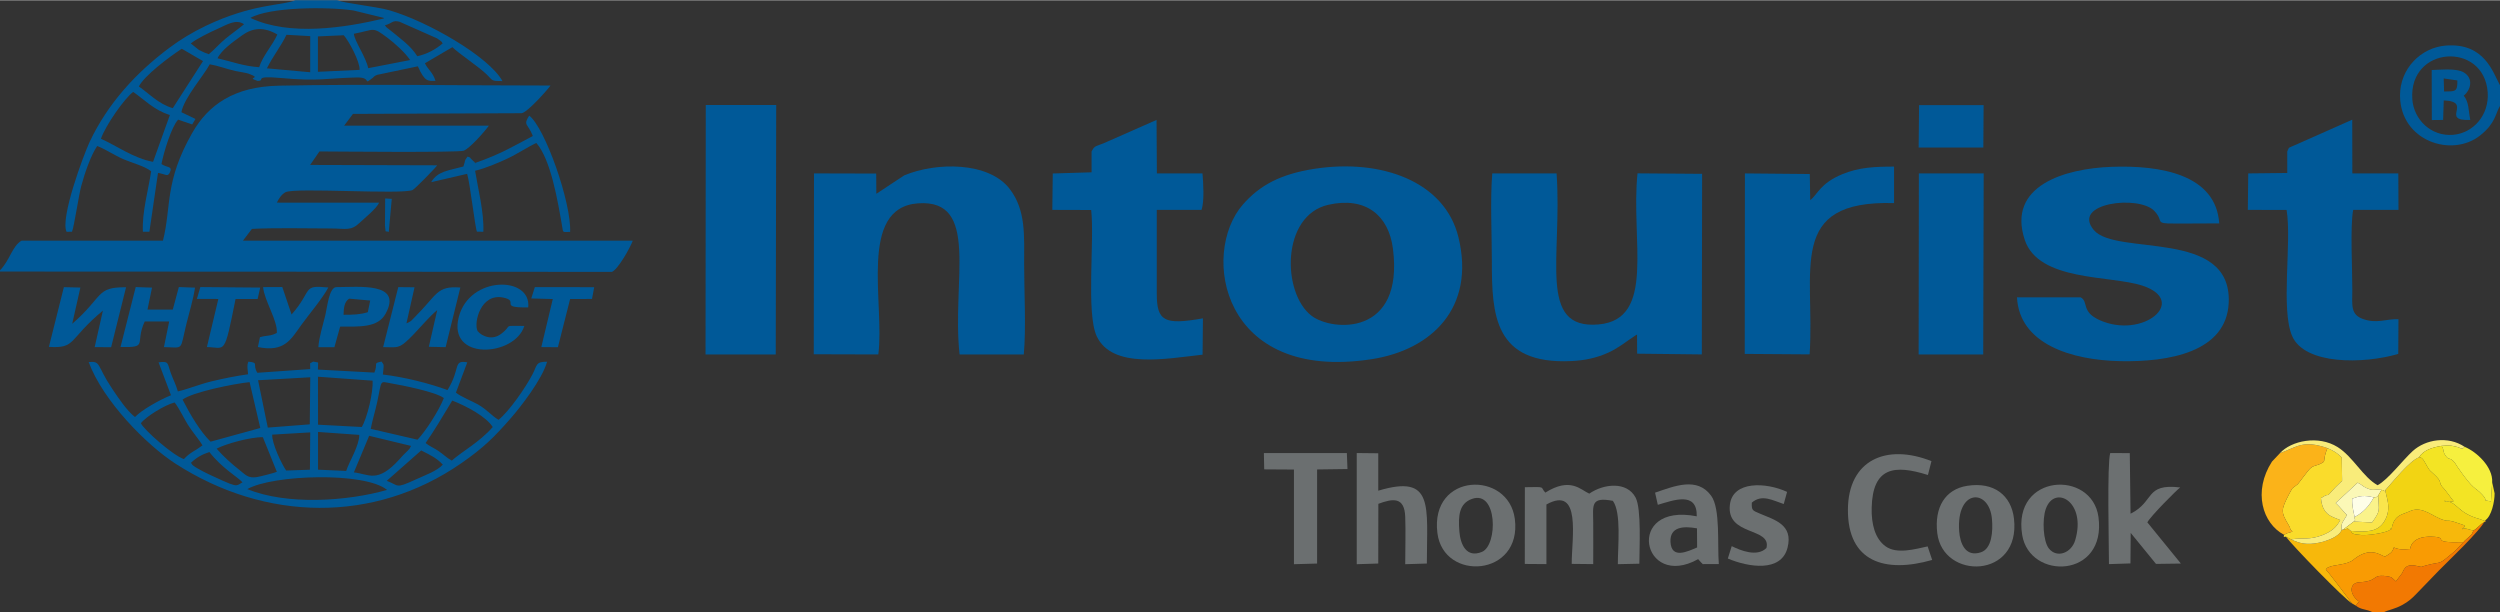 <?xml version="1.0" encoding="UTF-8"?>
<!DOCTYPE svg PUBLIC "-//W3C//DTD SVG 1.1//EN" "http://www.w3.org/Graphics/SVG/1.1/DTD/svg11.dtd">
<!-- Creator: CorelDRAW X7 -->
<svg xmlns="http://www.w3.org/2000/svg" xml:space="preserve" width="200px" height="49px" version="1.1" style="shape-rendering:geometricPrecision; text-rendering:geometricPrecision; image-rendering:optimizeQuality; fill-rule:evenodd; clip-rule:evenodd"
viewBox="0 0 108180 26480"
 xmlns:xlink="http://www.w3.org/1999/xlink">
 <rect x="0" y="0" width="108180" height="26480" fill="#333333" stroke="none"/>
 <defs>
  <style type="text/css">
   <![CDATA[
    .fil10 {fill:#005896}
    .fil0 {fill:#005998}
    .fil3 {fill:#6B6F70}
    .fil1 {fill:#6C7071}
    .fil8 {fill:#F27902}
    .fil4 {fill:#F2D413}
    .fil11 {fill:#F3E424}
    .fil12 {fill:#F6F03E}
    .fil2 {fill:#F7B80B}
    .fil6 {fill:#F99B03}
    .fil9 {fill:#F9EC7A}
    .fil5 {fill:#FADC2B}
    .fil14 {fill:#FAE54C}
    .fil15 {fill:#FAF38B}
    .fil7 {fill:#FBB319}
    .fil13 {fill:#FBF8B7}
    .fil16 {fill:#FEFEE8}
   ]]>
  </style>
 </defs>
 <g id="Слой_x0020_1">
  <g id="_944988208">
   <path class="fil0" d="M0 11685l0 53 26480 14c256,-99 792,-1045 901,-1351l-16867 0 387 -509c1085,-53 2247,-20 3352,-19 756,0 921,132 1342,-274 204,-195 686,-575 811,-842l-4424 -1c62,-152 213,-372 375,-452 426,-211 4986,111 5497,-93 136,-81 997,-965 1063,-1070l-5497 -16 402 -584c531,1 5987,56 6241,-32 245,-86 864,-773 1091,-1083l-6264 0 383 -510 7303 -30c272,-51 1165,-1071 1245,-1197 -3898,0 -7863,-71 -11752,6 -1938,38 -3057,824 -3754,2050 -1205,2121 -890,3170 -1263,4656l-6117 0c-408,231 -510,856 -935,1284z"/>
   <path class="fil0" d="M57479 8849c1621,-366 2612,459 2796,1900 488,3805 -2632,3583 -3521,2904 -1287,-983 -1318,-4342 725,-4804zm-611 -1555c-1465,228 -2365,718 -3088,1547 -1837,2105 -950,7709 5588,6687 2577,-402 4485,-2221 3742,-5273 -585,-2407 -3325,-3415 -6242,-2961z"/>
   <path class="fil0" d="M37921 8374l-6 -876 -2692 -7 -10 7826 2794 8c283,-2210 -883,-6344 1711,-6538 2708,-203 1456,3372 1805,6538l2778 0c105,-1121 16,-2705 16,-3876 0,-1277 82,-2351 -618,-3276 -906,-1199 -3206,-1175 -4576,-593l-1202 794z"/>
   <path class="fil0" d="M70838 14464l4 828 2799 32 13 -7814 -2795 -21c-301,2909 810,6327 -1696,6539 -2645,223 -1552,-2925 -1807,-6538l-2783 0c-93,1157 -18,2614 -18,3803 0,2300 86,4477 3438,4319 609,-29 1110,-142 1611,-370 231,-105 422,-229 591,-342 120,-81 176,-121 273,-192l308 -209c15,-9 40,-25 62,-35z"/>
   <path class="fil0" d="M90033 12854l-2754 0c104,2018 2348,2719 4468,2762 2101,42 4600,-388 4694,-2529 142,-3231 -4875,-2000 -5838,-3145 -987,-1174 1950,-1528 2620,-826 626,657 -583,538 2808,538 -143,-2109 -2516,-2527 -4674,-2446 -2015,75 -4516,818 -3743,3155 602,1819 3716,1528 5100,1988 2004,668 1,2337 -1872,1484 -799,-364 -456,-797 -809,-981z"/>
   <path class="fil0" d="M47235 6542l0 902 -1680 51 -19 1575 1682 5c147,1339 -224,4473 239,5461 673,1435 3023,969 4581,799l15 -1572c-1678,300 -1997,118 -1997,-1068l0 -3626 1938 0c124,-371 77,-1164 39,-1579l-1973 0 -14 -2313 -2112 932c-508,239 -548,132 -699,433z"/>
   <path class="fil0" d="M98974 6542l0 931 -1688 19 -18 1578 1678 2c230,1412 -264,4290 239,5455 542,1257 3096,1217 4592,775l9 -1502c-525,-22 -930,208 -1535,-8 -547,-195 -465,-601 -462,-1253 5,-814 -99,-2798 38,-3469l1960 0 -7 -1580 -1990 0 -4 -2323 -2509 1114c-280,135 -194,28 -303,261z"/>
   <polygon class="fil0" points="30530,15325 33568,15325 33588,4531 30540,4531 "/>
   <path class="fil0" d="M78332 8647l-19 -1129 -2807 -26 -8 7810 2808 20c239,-3675 -1020,-6679 3653,-6546l0 -1578c-825,0 -1515,28 -2237,327 -981,405 -1067,885 -1390,1122z"/>
   <path class="fil0" d="M10699 21153c1094,-627 5097,-756 6050,35 -1732,493 -4325,668 -6050,-35zm7526 -1673c417,207 667,327 937,614 -245,272 -763,455 -1157,636 -938,431 -720,263 -1271,65l1491 -1315zm-9964 536c239,-228 473,-362 800,-468 540,699 1247,1096 1432,1311 -235,143 -245,173 -557,56 -181,-68 -1604,-689 -1642,-856 -5,-24 -23,-28 -33,-43zm1112 -614c393,-209 1476,-509 2002,-495l605 1498c-92,42 -728,207 -866,228 -374,57 -489,-97 -710,-273 -410,-324 -736,-619 -1031,-958zm6601 -556l1813 437c-96,189 -28,73 -153,217 -6,7 -117,112 -123,119 -114,111 -115,120 -222,239 -965,1065 -1321,642 -1976,571l661 -1583zm-2550 -148l-13 1616 -1027 35c-199,-281 -624,-1181 -605,-1553l1645 -98zm338 -19l1786 127c-9,491 -427,1132 -568,1560l-1218 -54 0 -1633zm4655 480c384,-547 756,-1185 1153,-1838 641,251 1475,700 1752,1146 -588,670 -1318,1046 -1771,1452 -228,-119 -343,-257 -579,-417 -190,-128 -404,-214 -555,-343zm-12322 -857c218,-286 1033,-790 1460,-899 153,174 428,725 569,954 196,319 476,624 638,905 -363,268 -521,289 -806,592 -481,-166 -1710,-1249 -1861,-1552zm9948 243c71,-389 207,-807 288,-1200 195,-948 102,-854 570,-773 544,95 1947,372 2305,640 -192,504 -784,1437 -1139,1802l-2024 -469zm-8144 -1265c430,-328 2247,-691 2901,-757l463 1985 -2151 592c-451,-443 -872,-1155 -1213,-1820zm5860 -991l2363 171c35,514 -241,1635 -467,2005l-1893 -100 -3 -2076zm-333 24l-22 2037 -1816 141 -421 -2049 2259 -129zm-9589 -657c629,1689 2509,3591 3760,4397 3880,2502 8581,2599 12360,-18 975,-676 1431,-1135 2125,-1927 436,-495 1380,-1705 1591,-2467 -499,-8 -423,150 -632,547 -313,598 -1013,1599 -1467,1967 -302,-175 -492,-441 -897,-669 -213,-120 -760,-347 -948,-509l491 -1310c-632,-109 -272,254 -855,1199 -790,-291 -1880,-565 -2797,-671 36,-414 73,-392 -57,-561 -395,82 -138,66 -311,477l-2443 -131c-5,-402 83,-276 -205,-346 -182,127 -123,-39 -129,325l-2286 160c-238,-377 95,-433 -389,-481 -78,186 -23,339 -15,546 -545,76 -1041,177 -1568,303 -528,126 -976,321 -1470,439 -72,-277 -200,-507 -304,-795 -154,-424 -66,-526 -530,-464l538 1423c-516,213 -1266,635 -1558,943 -341,-261 -697,-791 -992,-1231 -675,-1003 -468,-1204 -1012,-1146z"/>
   <path class="fil0" d="M6623 6991c-825,-145 -1609,-714 -2256,-999 202,-584 1030,-1760 1396,-2027 449,304 909,799 1589,999l-729 2027zm8253 -5478c225,260 700,1135 685,1498l-1804 84 0 -1532 1119 -50zm-3326 1432c250,-512 625,-980 846,-1452l1028 58 -1 1563 -1873 -169zm-4073 1723c-622,-177 -1070,-670 -1469,-938 239,-472 1321,-1284 1858,-1633l919 535 -1308 2036zm7835 -3219c926,-172 773,-335 1450,170 329,245 783,661 986,967l-1813 352c-116,-514 -586,-1151 -623,-1489zm-5900 1061c177,-367 697,-728 1063,-992 475,-343 960,-368 1526,-38 -195,453 -633,921 -786,1416 -676,-41 -1213,-254 -1803,-386zm9741 -641c-294,250 -674,462 -1097,552 -280,-464 -812,-827 -1233,-1174 -141,-116 -59,-29 -169,-163 346,-97 318,-236 637,-155l1624 720c1,0 132,94 135,96 123,107 37,18 103,124zm-10897 0c222,-190 842,-492 1157,-632 432,-192 794,-438 1148,-202 -265,224 -535,407 -800,625 -287,236 -474,472 -727,674 -164,-58 -278,-107 -430,-188l-348 -277zm2579 -1106c822,-471 3309,-492 4456,-323l1274 311c10,-17 38,22 55,34 -1689,403 -4082,782 -5785,-22zm3753 -763l-1810 0c-559,236 -1851,138 -3881,1110 -570,273 -1101,598 -1554,936 -1457,1086 -2682,2421 -3466,4087 -250,531 -1285,3305 -995,3886l234 -5c90,-207 294,-1592 400,-1980 149,-548 413,-1324 690,-1728 363,138 724,392 1142,574 378,164 909,292 1193,519 -119,806 -400,1761 -358,2618l282 -2 372 -2545c350,56 417,196 520,-35 118,-263 -129,-184 -370,-348 92,-497 442,-1636 723,-1921l608 207 140 -237 -608 -292c110,-619 991,-1615 1226,-2075 399,70 707,201 1105,290 139,31 476,79 579,117 641,237 -159,130 377,310 396,15 -249,-238 1003,-124 1672,154 1941,11 3283,-22 716,-18 237,384 718,7 52,-41 32,-62 183,-121l1759 -369c303,700 453,629 761,629 -114,-375 -314,-466 -457,-760l1190 -698c247,257 1154,852 1500,1197 260,259 176,271 665,271 -596,-1076 -3271,-2595 -4889,-3062 -586,-168 -1855,-287 -2265,-434z"/>
   <polygon class="fil0" points="83023,15325 85818,15325 85838,7490 83033,7490 "/>
   <path class="fil1" d="M66917 21817c1522,-841 1094,1455 1094,2571l931 10c0,-604 5,-1209 0,-1812 -7,-741 -120,-1111 850,-926 372,517 215,1944 215,2741l931 -21c0,-667 96,-2372 -163,-2862 -375,-708 -1378,-603 -2004,-169 -378,-168 -818,-727 -1902,-45 -244,-256 75,-250 -885,-234l-3 3321 936 7 0 -2581z"/>
   <path class="fil2" d="M101724 22962c-241,-181 -36,-90 -329,-60l-65 12c-102,302 -654,488 -991,559 -502,105 -834,35 -1196,-146l-225 -117c228,338 2556,2733 2856,2887 -139,-181 -1090,-1466 -1132,-1454 108,-128 -32,-28 130,-114 201,-107 774,-89 1068,-320 6,-5 22,-21 29,-26 7,-6 24,-21 33,-27 675,-498 1052,-175 1294,-80 204,-125 319,-154 390,-399 234,100 375,94 700,68 17,-29 38,-561 937,-534 839,25 -183,276 1373,240 98,-118 115,-106 212,-204 199,-200 95,-35 224,-301 -264,-54 -190,-76 -487,-100 14,22 -28,101 65,-24 92,-123 56,56 29,-101 -19,-10 -46,-16 -59,-21l-119 -42c-19,-6 -40,-13 -60,-20 -50,-17 -216,-74 -231,-78 -300,-81 -175,-1 -413,-66 -468,-127 -897,-601 -1419,-411 -20,7 -37,19 -57,27l-348 136c-527,221 -400,817 -477,606 -4,-12 -16,39 -27,56 -147,133 -945,258 -1249,232 -450,-38 -383,-80 -456,-178z"/>
   <path class="fil1" d="M59644 21789c631,-234 1132,-311 1163,564 24,663 0,1376 0,2049l936 -29c0,-2497 326,-3881 -2103,-3152l0 -1619 -931 -10 0 4810 931 -29 4 -2584z"/>
   <path class="fil1" d="M92920 22592c128,-257 1291,-1424 1422,-1511 -1540,-184 -1094,613 -2149,1136l-33 -2621 -846 -4c-142,445 -55,4040 -55,4806l930 -30 10 -1321 1095 1342 1077 -15 -1451 -1782z"/>
   <path class="fil1" d="M83413 23632c-539,115 -1331,349 -1821,-4 -456,-329 -618,-959 -601,-1667 42,-1766 986,-1877 2434,-1419l153 -600c-1948,-773 -3604,-55 -3615,2098 -13,2259 1596,2765 3646,2178l-196 -586z"/>
   <path class="fil1" d="M63685 21580c1119,-413 1137,2001 442,2289 -673,279 -933,-322 -978,-890 -55,-688 -4,-1199 536,-1399zm-1486 1474c265,2122 3671,1891 3351,-608 -271,-2113 -3679,-2024 -3351,608z"/>
   <path class="fil1" d="M84777 22976c-132,-1851 1302,-1862 1419,-530 46,520 4,1281 -478,1441 -673,224 -903,-390 -941,-911zm-948 78c243,2046 3620,1994 3320,-623 -117,-1013 -872,-1602 -2023,-1421 -951,149 -1429,929 -1297,2044z"/>
   <path class="fil1" d="M73438 23677c-391,164 -1114,532 -1153,-240 -32,-656 560,-695 1147,-586l6 826zm-1701 -1845c672,-194 1708,-605 1685,498 -3141,-617 -2371,3213 60,1853l152 169c6,-14 29,31 44,46l699 -3c-69,-835 75,-2397 -331,-2954 -607,-835 -1594,-416 -2428,-135l119 526z"/>
   <path class="fil1" d="M89798 23365c-163,548 -786,794 -1137,360 -250,-310 -299,-1249 -135,-1715 374,-1069 1772,-322 1272,1355zm-2295 -234c321,1981 3660,1890 3302,-769 -276,-2059 -3733,-1889 -3302,769z"/>
   <polygon class="fil3" points="54705,20298 55992,20306 55992,24402 56993,24374 56993,20302 58308,20284 58281,19593 54691,19593 "/>
   <path class="fil4" d="M103227 21184c-33,211 324,770 -61,1376 -281,443 -740,462 -1442,402 73,98 6,140 456,178 304,26 1102,-99 1249,-232 11,-17 23,-68 27,-56 77,211 -50,-385 477,-606l348 -136c20,-8 37,-20 57,-27 522,-190 951,284 1419,411 238,65 113,-15 413,66 15,4 181,61 231,78 20,7 41,14 60,20l119 42c13,5 40,11 59,21 27,157 63,-22 -29,101 -93,125 -51,46 -65,24 297,24 223,46 487,100 102,-58 82,-56 185,-143 200,-167 83,-101 340,-260l-283 -103c-143,-47 -113,-26 -285,-96 -702,-282 -676,-647 -1229,-686 108,83 205,35 410,23 -13,-17 -31,-67 -37,-54l-349 -462c-368,-366 14,-237 -529,-718 -149,-134 -126,-114 -216,-258 -89,-140 -197,-443 -364,-413 -417,162 -1100,1027 -1448,1408z"/>
   <path class="fil5" d="M98834 23129c-4,136 -55,90 84,81l225 117c513,-82 781,39 1350,-181 386,-150 615,-337 773,-655 -328,-146 -773,-193 -833,-949 521,-333 70,141 625,-467l290 -280 -17 -1013c-217,-213 -339,-276 -619,-404 -256,639 4,528 -332,693 -7,4 -79,31 -91,35 -159,59 -239,29 -444,293l-410 534c-253,220 -194,80 -364,404 -377,720 -381,799 -36,1373 133,221 -1,135 168,283l-114 35c-15,4 -85,22 -102,28l-153 73z"/>
   <path class="fil0" d="M104386 4284c-163,-2318 3093,-2511 3261,-313 76,993 -622,1780 -1500,1851 -954,77 -1699,-663 -1761,-1538zm3794 287l0 -895c-299,-523 -648,-1840 -2333,-1717 -1090,80 -2000,1002 -1993,2169 12,1961 2240,2701 3473,1717 663,-528 650,-935 853,-1274z"/>
   <path class="fil6" d="M101774 26097l168 97c68,-69 34,-89 153,-167 -440,-297 -458,-817 -4,-842 857,-48 510,-350 1178,-265 266,34 254,98 407,227l255 -337c84,-117 109,-437 597,-343 377,72 134,71 444,-11 790,-212 451,50 1260,-622l364 -383c-1556,36 -534,-215 -1373,-240 -899,-27 -920,505 -937,534 -325,26 -466,32 -700,-68 -71,245 -186,274 -390,399 -242,-95 -619,-418 -1294,80 -9,6 -26,21 -33,27 -7,5 -23,21 -29,26 -294,231 -867,213 -1068,320 -162,86 -22,-14 -130,114 42,-12 993,1273 1132,1454z"/>
   <path class="fil1" d="M77331 21273c-903,-419 -2345,-488 -2474,547 -172,1380 1805,970 1581,1880 -401,406 -1131,105 -1503,-80l-168 537c891,376 2309,608 2583,-467 258,-1011 -577,-1210 -1196,-1477 -324,-139 -361,-135 -350,-475 443,-381 904,-95 1382,60l145 -525z"/>
   <polygon class="fil0" points="83024,6373 85823,6373 85835,4536 83042,4536 "/>
   <path class="fil7" d="M98653 19602l-341 361c-830,1290 -412,2673 522,3166l153 -73c17,-6 87,-24 102,-28l114 -35c-169,-148 -35,-62 -168,-283 -345,-574 -341,-653 36,-1373 170,-324 111,-184 364,-404l410 -534c205,-264 285,-234 444,-293 12,-4 84,-31 91,-35 336,-165 76,-54 332,-693 -1055,-362 -1301,-59 -2059,224z"/>
   <path class="fil0" d="M2116 14998c1196,75 814,-305 2337,-1570l-356 1580 712 5 646 -2595c-1320,-9 -953,383 -2331,1582l354 -1569 -714 -17 -648 2584z"/>
   <path class="fil0" d="M16579 15008c665,5 684,111 1349,-584 312,-326 669,-754 992,-1018l-364 1588 727 16 637 -2582c-1042,-70 -972,287 -1986,1297 -190,189 -114,142 -347,257l350 -1563 -703 -7 -655 2596z"/>
   <path class="fil8" d="M107032 22946c-129,266 -25,101 -224,301 -97,98 -114,86 -212,204l-364 383c-809,672 -470,410 -1260,622 -310,82 -67,83 -444,11 -488,-94 -513,226 -597,343l-255 337c-153,-129 -141,-193 -407,-227 -668,-85 -321,217 -1178,265 -454,25 -436,545 4,842 -119,78 -85,98 -153,167 240,195 446,139 725,286l483 0c213,-106 477,-133 815,-322 260,-145 397,-269 567,-443 352,-359 645,-670 995,-1030 417,-430 1814,-1739 2007,-2176l23 34c-257,159 -140,93 -340,260 -103,87 -83,85 -185,143z"/>
   <path class="fil9" d="M98653 19602c758,-283 1004,-586 2059,-224 280,128 402,191 619,404l17 1013 -290 280c-555,608 -104,134 -625,467 60,756 505,803 833,949 -158,318 -387,505 -773,655 -569,220 -837,99 -1350,181 362,181 694,251 1196,146 337,-71 889,-257 991,-559 -43,-319 70,-347 227,-639 -183,-187 -312,-360 -487,-520l950 -881c207,97 197,154 393,237 327,140 263,27 640,73 220,47 98,114 174,0 348,-381 1031,-1246 1448,-1408 187,-296 536,-421 979,-495 303,-22 341,-32 613,32 297,71 234,159 384,11 -720,-484 -1691,-326 -2249,183 -432,393 -1069,1239 -1518,1477 -628,-343 -1062,-1231 -1730,-1650 -828,-521 -2008,-282 -2501,268z"/>
   <path class="fil0" d="M5215 15003c1236,29 600,-144 1048,-1104l1058 0 -227 1109c880,14 680,194 975,-1017 121,-492 304,-1086 369,-1556l-699 -26 -262 976 -1095 0 196 -951 -705 -24 -658 2593z"/>
   <path class="fil10" d="M23057 5873c-862,454 -1388,780 -2496,1167 -330,-228 297,237 -129,-130 -156,-134 5,-72 -201,-147 -167,226 -69,129 -179,430 -643,180 -1112,193 -1394,678l1557 -361c136,488 343,2335 424,2502l276 4c37,-828 -229,-1848 -357,-2639 436,-102 1002,-341 1398,-527 450,-211 893,-513 1253,-675 629,714 932,2549 1105,3543 66,383 6,300 357,306 55,-1271 -1091,-4520 -1771,-5032 -280,433 -55,325 157,881z"/>
   <path class="fil0" d="M14865 13609c12,-274 21,-553 245,-698l909 82 -103 504c-336,105 -630,112 -1051,112zm-1088 1404l693 0 249 -893c855,2 1630,51 1964,-554 757,-1375 -1148,-1154 -2124,-1154 -320,0 -401,883 -479,1204 -99,408 -281,990 -303,1397z"/>
   <path class="fil0" d="M22689 14091c-1006,0 -468,-58 -1007,346 -373,281 -806,125 -1016,-122 -179,-356 131,-1663 1123,-1448 712,154 -253,447 1068,422 146,-1363 -2536,-1387 -3004,413 -500,1925 2431,1715 2836,389z"/>
   <path class="fil11" d="M104675 19776c167,-30 275,273 364,413 90,144 67,124 216,258 543,481 161,352 529,718l349 462c6,-13 24,37 37,54 -205,12 -302,60 -410,-23 553,39 527,404 1229,686 172,70 142,49 285,96l283 103 -23 -34c286,-180 413,-826 413,-1170l-105 -479 -54 824c-468,-91 -59,50 -370,-285 -357,-385 -328,-125 -1069,-1191 -30,-43 -117,-184 -121,-190 -237,-297 -252,-67 -430,-353 -93,-148 -28,-198 -144,-384 -443,74 -792,199 -979,495z"/>
   <path class="fil0" d="M11978 14394c-285,152 -393,90 -728,184l-91 426c1150,246 1440,-345 1879,-954 342,-474 907,-1132 1169,-1621 -1161,-118 -652,98 -1590,1169l-402 -1190 -830 4c50,581 638,1455 593,1982z"/>
   <path class="fil0" d="M8520 12922l928 3 -495 2081c806,12 738,437 1240,-2081l954 0 112 -493 -2590 -22 -149 512z"/>
   <polygon class="fil0" points="22989,12903 23920,12928 23424,15007 24142,15013 24670,12927 25617,12924 25712,12415 23144,12412 "/>
   <path class="fil0" d="M105744 3382l590 86c10,501 -79,473 -574,479l-16 -565zm-514 1801l489 -5 27 -845c1288,51 -188,897 1148,845 -93,-483 -52,-749 -282,-1050 302,-250 435,-746 3,-1005 -318,-191 -990,-116 -1391,-105l6 2165z"/>
   <path class="fil12" d="M107842 20860c40,-672 -686,-1330 -1191,-1536 -150,148 -87,60 -384,-11 -272,-64 -310,-54 -613,-32 116,186 51,236 144,384 178,286 193,56 430,353 4,6 91,147 121,190 741,1066 712,806 1069,1191 311,335 -98,194 370,285l54 -824z"/>
   <path class="fil13" d="M101330 22914l65 -12 456 -345c115,-116 39,14 39,-199 -57,-249 -122,-532 -104,-792 334,-122 506,-156 933,-55 153,-43 49,50 189,-77l145 -250c-377,-46 -313,67 -640,-73 -196,-83 -186,-140 -393,-237l-950 881c175,160 304,333 487,520 -157,292 -270,320 -227,639z"/>
   <path class="fil14" d="M103053 21184l-145 250c23,658 123,623 -265,1162l-792 -39 -456 345c293,-30 88,-121 329,60 702,60 1161,41 1442,-402 385,-606 28,-1165 61,-1376 -76,114 46,47 -174,0z"/>
   <path class="fil15" d="M102719 21511c-197,366 -457,658 -829,847 0,213 76,83 -39,199l792 39c388,-539 288,-504 265,-1162 -140,127 -36,34 -189,77z"/>
   <path class="fil16" d="M101890 22358c372,-189 632,-481 829,-847 -427,-101 -599,-67 -933,55 -18,260 47,543 104,792z"/>
   <path class="fil10" d="M16823 10024l130 -1431 -286 -17 -9 1168c44,370 -12,211 165,280z"/>
  </g>
 </g>
</svg>
